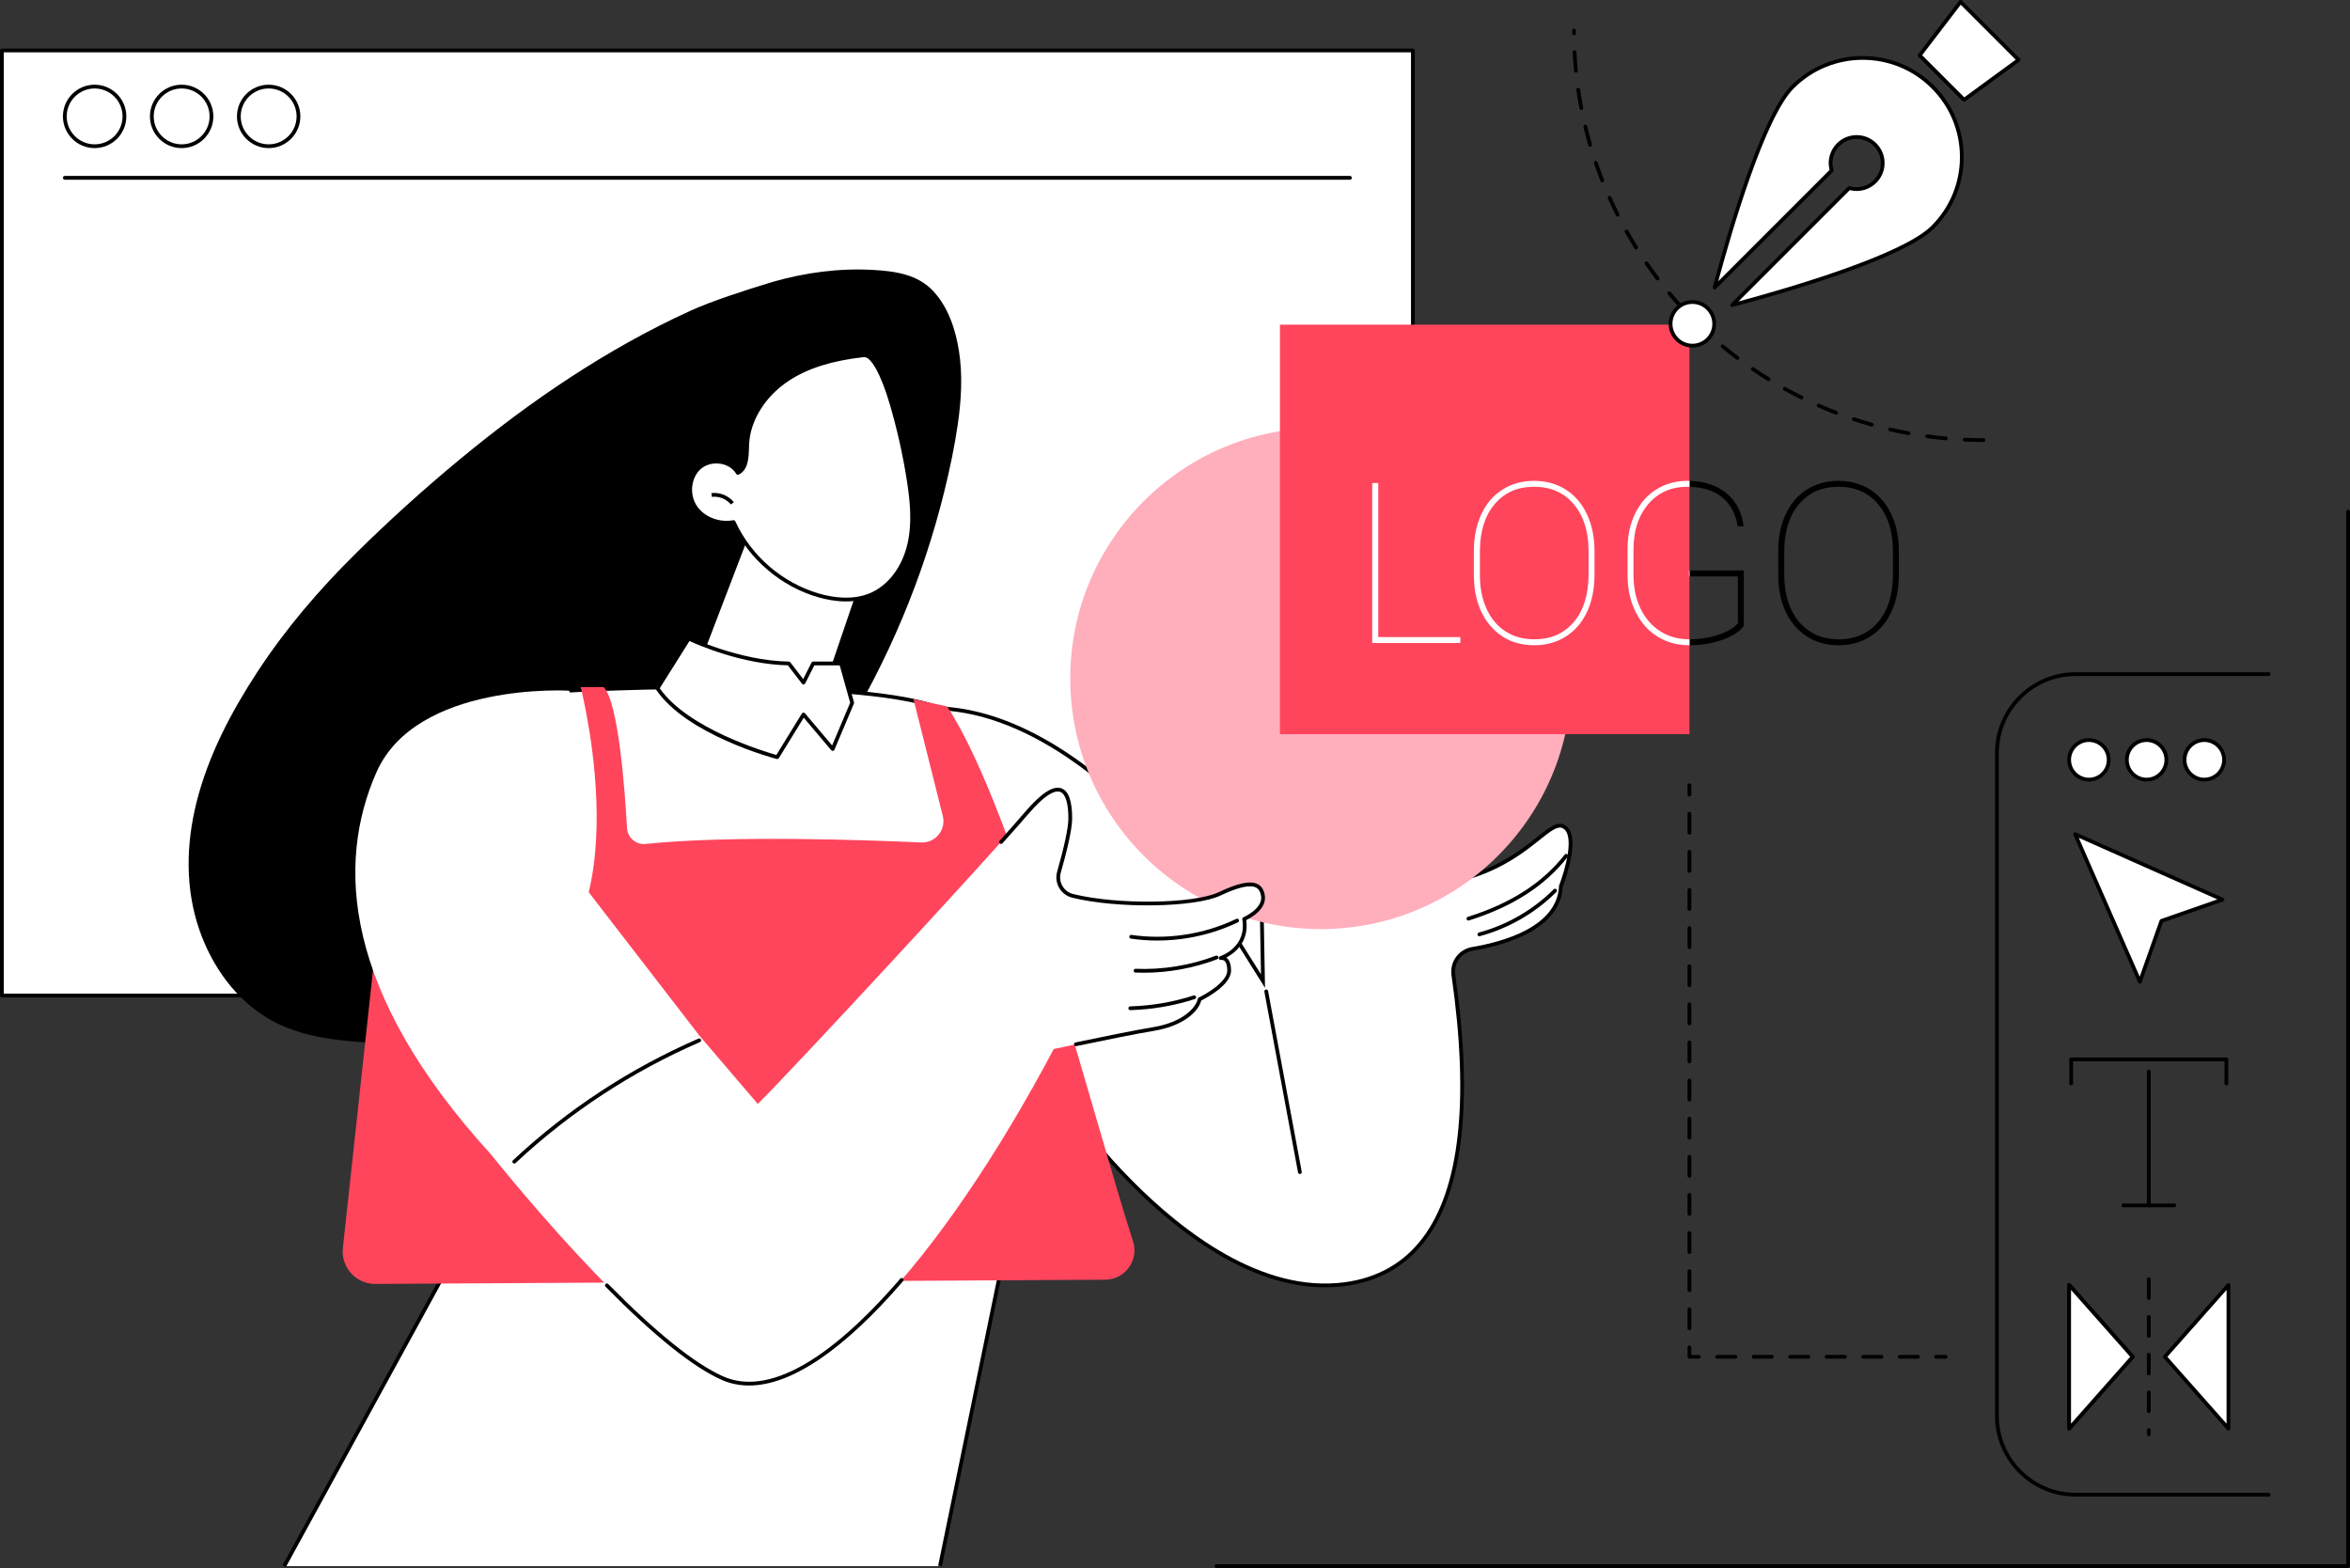 <?xml version="1.0" encoding="UTF-8"?>
<svg xmlns="http://www.w3.org/2000/svg" id="Capa_2" data-name="Capa 2" viewBox="0 0 2742.8 1830">
  <rect x="0" y="0" width="2742.8" height="1830" fill="#333333" stroke="none"/>
  <defs>
    <style>
      .cls-1 {
        fill: #ffaebc;
      }

      .cls-2 {
        fill: #fff;
      }

      .cls-3 {
        fill: #ff455c;
      }
    </style>
  </defs>
  <g id="Illustration">
    <g id="Logo_design" data-name="Logo design">
      <g>
        <g>
          <rect class="cls-2" x="2.2" y="58.88" width="1646.84" height="1102.98"></rect>
          <path d="M1649.04,1164.06H2.2c-1.21,0-2.2-.98-2.2-2.2V58.88c0-1.21.98-2.2,2.2-2.2h1646.84c1.21,0,2.2.98,2.2,2.2v1102.98c0,1.21-.98,2.2-2.2,2.2ZM4.4,1159.66h1642.44V61.08H4.4v1098.58Z"></path>
        </g>
        <path d="M1575.6,209.74H75.64c-1.21,0-2.2-.98-2.2-2.2s.98-2.2,2.2-2.2h1499.95c1.21,0,2.2.98,2.2,2.2s-.98,2.2-2.2,2.2Z"></path>
        <g>
          <g>
            <circle class="cls-2" cx="110.44" cy="135.85" r="34.8" transform="translate(-63.71 117.89) rotate(-45)"></circle>
            <path d="M110.44,172.85c-20.4,0-37-16.6-37-37s16.6-37,37-37,37,16.6,37,37-16.6,37-37,37ZM110.44,103.25c-17.98,0-32.6,14.63-32.6,32.6s14.63,32.6,32.6,32.6,32.6-14.63,32.6-32.6-14.63-32.6-32.6-32.6Z"></path>
          </g>
          <g>
            <circle class="cls-2" cx="212.01" cy="135.85" r="34.8" transform="translate(-33.96 189.7) rotate(-45)"></circle>
            <path d="M212.01,172.85c-20.4,0-37-16.6-37-37s16.6-37,37-37,37,16.6,37,37-16.6,37-37,37ZM212.01,103.25c-17.98,0-32.6,14.63-32.6,32.6s14.63,32.6,32.6,32.6,32.6-14.63,32.6-32.6-14.63-32.6-32.6-32.6Z"></path>
          </g>
          <g>
            <circle class="cls-2" cx="313.57" cy="135.85" r="34.8" transform="translate(33.16 331.17) rotate(-58.28)"></circle>
            <path d="M313.57,172.85c-20.4,0-37-16.6-37-37s16.6-37,37-37,37,16.6,37,37-16.6,37-37,37ZM313.57,103.25c-17.98,0-32.6,14.63-32.6,32.6s14.63,32.6,32.6,32.6,32.6-14.63,32.6-32.6-14.63-32.6-32.6-32.6Z"></path>
          </g>
        </g>
      </g>
      <g id="Responsibility">
        <g>
          <path d="M1119.15,409.04c-3.94-24.7-12.49-50.61-29.86-69.24-18.45-19.79-44.55-23.3-70.3-24.78-39.39-2.26-78.78,3.05-116.64,13.8-32.42,9.79-71.81,22.6-96.59,33.9-48.31,22.01-94.7,48.11-139.15,77.1-45.09,29.4-88.23,61.76-129.7,96.07-42.44,35.11-83.45,72.13-122.58,110.9-42.39,42-81.13,87.29-113.84,137.26-30.79,47.03-57.53,97.9-71.21,152.72-12.24,49.04-13.2,100.73,3.55,148.82,14.78,42.44,42.45,81.4,81.87,104.08,23.86,13.73,50.92,20.35,78.04,23.79,26.57,3.37,53.5,4.32,80.25,3.19,54.33-2.29,108.27-13.52,159.07-32.89,52.28-19.94,100.24-48.82,143.51-84.19,41.8-34.17,80.06-72.92,115.09-113.98,33.82-39.65,64.52-81.96,91.78-126.37,27.1-44.14,50.81-90.36,70.86-138.12,20.08-47.82,36.47-97.2,48.86-147.56,6.39-25.98,11.99-52.26,15.79-78.74,4.08-28.35,5.74-57.36,1.22-85.77Z"></path>
          <g>
            <polygon class="cls-2" points="1097.1 1827.8 331.79 1827.8 539.07 1449 1174.91 1449 1097.1 1827.8"></polygon>
            <polygon points="333.72 1828.86 329.86 1826.74 537.77 1446.8 1177.61 1446.8 1099.26 1828.24 1094.95 1827.36 1172.22 1451.2 540.38 1451.2 333.72 1828.86"></polygon>
          </g>
          <g>
            <g>
              <g>
                <g>
                  <path class="cls-2" d="M1208.26,1239.53s174.46,283.98,361.34,259.18c167.13-22.18,140.5-264.63,126.69-360.75-2.09-14.54,7.8-28.1,22.29-30.54,37.26-6.28,101.15-24.21,103.22-73.35,0,0,23.26-59.43,2.93-69.5-20.33-10.07-51.34,62.75-170.25,69.5-118.91,6.75-158.58-14.23-181.74,34.46l1.36,76.46-43.13-68.72s-143.96,18.56-222.7,163.27Z"></path>
                  <path d="M1546.56,1502.42c-88.91,0-172.74-65.14-229.28-122.46-66.38-67.3-110.46-138.57-110.9-139.28l-.67-1.08.61-1.12c40.95-75.26,99.73-115.94,141.83-136.82,45.63-22.63,82.15-27.53,82.52-27.58l1.4-.18,39.68,63.22-1.23-69.07.22-.47c16.96-35.66,42.33-35.29,97.88-34.47,22.66.33,50.87.74,85.73-1.24,76.2-4.33,116.17-36.19,140.05-55.23,13.77-10.98,22.87-18.23,31.3-14.05,21.17,10.49,1.26,64.23-1.72,71.93-2.43,50.29-66.81,68.61-105.03,75.06-13.42,2.26-22.41,14.59-20.48,28.06,21.16,147.32,9.48,251.6-34.7,309.96-22.8,30.11-54.39,48.04-93.88,53.28-7.8,1.04-15.58,1.53-23.32,1.53ZM1210.81,1239.46c5.77,9.17,48.07,75.05,109.67,137.48,60.74,61.56,153.21,132.28,248.84,119.6,38.28-5.08,68.88-22.43,90.95-51.57,43.45-57.38,54.84-160.56,33.86-306.68-2.28-15.86,8.31-30.36,24.1-33.03,37.01-6.24,99.38-23.8,101.39-71.27l.02-.37.13-.34c6.26-16.01,19.19-59.2,4-66.73-5.93-2.94-14.16,3.62-26.61,13.55-24.29,19.36-64.94,51.78-142.54,56.18-35.02,1.99-63.31,1.58-86.04,1.24-54.97-.8-77.87-1.14-93.62,31.5l1.49,83.84-46.57-74.2c-7.01,1.12-39.86,7.14-79.91,27.03-41.27,20.49-98.81,60.32-139.15,133.77Z"></path>
                </g>
                <path d="M1713.86,1074.34c-.94,0-1.8-.6-2.1-1.54-.36-1.16.28-2.39,1.44-2.76,50-15.7,86.98-39.45,113.03-72.61.75-.96,2.13-1.12,3.09-.37.96.75,1.12,2.13.37,3.09-26.62,33.88-64.29,58.11-115.17,74.09-.22.07-.44.1-.66.1Z"></path>
                <path d="M1726.61,1092.68c-.97,0-1.86-.64-2.12-1.62-.32-1.17.37-2.38,1.55-2.7,32.97-8.95,63.21-26.41,87.43-50.49.86-.86,2.25-.85,3.11,0,.86.86.85,2.25,0,3.11-24.77,24.63-55.68,42.48-89.38,51.62-.19.05-.39.08-.58.08Z"></path>
                <path d="M1517.14,1370.13c-1.04,0-1.96-.74-2.16-1.8l-39.27-210.92c-.22-1.19.56-2.34,1.76-2.57,1.2-.22,2.34.57,2.56,1.76l39.27,210.92c.22,1.19-.56,2.34-1.76,2.57-.14.03-.27.04-.4.04Z"></path>
              </g>
              <g>
                <path class="cls-2" d="M1203.27,1262.43s99.84-102.78,235.58-178.27c0,0-156.87-249.5-341.75-257.49l106.17,435.75Z"></path>
                <path d="M1203.27,1264.63c-.19,0-.39-.03-.58-.08-.77-.21-1.37-.82-1.56-1.6l-106.17-435.75c-.16-.67,0-1.38.44-1.92.44-.53,1.11-.84,1.79-.8,96.22,4.16,184.53,74.3,241.68,132.4,61.78,62.82,101.44,125.49,101.84,126.12.32.51.42,1.13.27,1.72-.15.59-.53,1.08-1.06,1.38-133.88,74.45-234.07,176.85-235.07,177.88-.42.43-.99.67-1.58.67ZM1099.94,829.03l104.54,429.08c17.03-16.93,110.22-106.98,231.25-174.71-7.19-11.05-44.69-67.21-100.05-123.49-55.99-56.92-142.11-125.5-235.74-130.88Z"></path>
              </g>
            </g>
            <circle class="cls-1" cx="1541.66" cy="791.82" r="292.49"></circle>
            <g>
              <path class="cls-2" d="M614.17,810.66c4.88-5.26,383.67-23.48,482.93,16.02l60.86,240.36-493.76,4.48-50.04-260.85Z"></path>
              <path d="M664.21,1073.72c-1.05,0-1.96-.75-2.16-1.78l-50.04-260.85c-.13-.69.07-1.4.55-1.91,3.89-4.19,114.52-9.24,207.68-9.48,97.44-.26,224.72,3.88,277.68,24.95.66.26,1.15.82,1.32,1.5l60.86,240.36c.17.65.02,1.35-.39,1.88-.41.53-1.05.85-1.72.86l-493.76,4.48h-.02ZM616.69,812.13l49.33,257.17,489.12-4.44-59.9-236.55c-97.1-37.5-451.09-21.9-478.56-16.18Z"></path>
            </g>
            <path class="cls-3" d="M446.58,1026.27c0,3.26-33.84,314.88-46.38,430.18-2.45,22.53,15.27,42.15,37.93,42.02l851.78-4.94c23.27-.13,39.67-22.87,32.46-44.99-43.78-134.31-134.86-498.94-216.96-624.11l-39.24-8.42,34.21,136.31c4.06,16.16-8.6,31.67-25.25,30.92-68.09-3.08-224.62-8.46-321.57,1.74-11.2,1.18-21.09-7.26-21.73-18.5-2.52-44.82-10.06-146.99-27.23-164.59h-26.89s81.77,315.36-96.73,357.78c-122.88,29.2-134.42-133.39-134.42-133.39Z"></path>
            <g>
              <path class="cls-2" d="M573.13,1347.38s172.54,217.67,269.97,260.98c97.43,43.31,256.41-138.03,386.79-384.09,0,0,82.16-17.7,116.54-23.34,34.38-5.64,51.38-22.82,53.71-34.77,0,0,34.45-16.33,34.49-33.3.04-16.97-9.95-14.73-9.95-14.73,0,0,33.28-10.66,27.46-45.59,0,0,24.18-10.3,21.95-26.78-2.23-16.48-16.67-18.7-50.53-2.6-29.22,13.89-118.62,15.44-171.55,2.39-12.22-3.01-19.49-15.6-16.03-27.7,5.63-19.69,13.15-48.54,13.19-62.41.06-22.21-4.86-60.55-51.54-5.85-46.67,54.7-272.08,298.15-313.17,338.83l-68.51-80.19s-208.25,55.28-242.82,139.15Z"></path>
              <path d="M1255.74,1220.98c-1.02,0-1.93-.71-2.15-1.75-.25-1.19.51-2.36,1.7-2.6,29.54-6.2,69.28-14.34,90.78-17.87,34.47-5.66,49.93-22.85,51.9-33.02.13-.69.59-1.27,1.22-1.57,9.23-4.38,33.2-18.55,33.23-31.31.01-5.71-1.18-9.69-3.44-11.51-1.8-1.44-3.81-1.07-3.83-1.07-1.15.26-2.29-.43-2.6-1.57-.31-1.13.33-2.31,1.45-2.67,1.28-.42,31.4-10.55,25.97-43.14-.17-1,.37-1.99,1.31-2.38.23-.1,22.61-9.85,20.64-24.46-.69-5.08-2.58-8.4-5.78-10.13-6.9-3.73-20.91-.63-41.63,9.22-29.84,14.19-120.4,15.52-173.02,2.54-6.49-1.6-11.91-5.67-15.26-11.46-3.36-5.8-4.2-12.55-2.36-18.99,8.42-29.43,13.07-51.38,13.1-61.81.05-17.84-3.32-28.92-9.48-31.2-5.32-1.97-16.25,1.08-38.18,26.79-6.32,7.4-16.16,18.56-29.27,33.17-.81.9-2.2.98-3.11.17-.9-.81-.98-2.2-.17-3.11,13.08-14.58,22.9-25.71,29.2-33.09,19.2-22.5,33.28-31.67,43.06-28.06,8.25,3.06,12.41,14.94,12.35,35.34-.04,13.88-7.24,41.92-13.27,63.01-1.51,5.28-.83,10.81,1.93,15.57,2.75,4.75,7.19,8.08,12.51,9.39,51.9,12.79,140.92,11.62,170.08-2.24,22.69-10.79,37.18-13.68,45.62-9.12,4.46,2.41,7.16,6.92,8.04,13.41,2.1,15.54-16.13,25.66-21.71,28.38,3.49,25.79-13.76,38.67-23.28,43.73.15.11.3.22.45.34,3.39,2.72,5.1,7.75,5.09,14.95-.04,16.67-28.94,31.9-34.77,34.8-3.4,13.45-21.82,29.94-55.27,35.43-21.43,3.52-61.09,11.64-90.59,17.83-.15.03-.31.05-.45.05Z"></path>
              <path d="M874.25,1617.02c-11.35,0-22.04-2.2-32.04-6.65-33.41-14.85-78.99-51.42-135.49-108.7-.85-.86-.84-2.26.02-3.11.87-.85,2.26-.84,3.11.02,56.11,56.89,101.24,93.14,134.14,107.77,51.3,22.81,122.79-16.62,206.73-114,.79-.92,2.18-1.02,3.1-.23.92.79,1.02,2.18.23,3.1-69.32,80.42-130.67,121.8-179.81,121.8Z"></path>
              <path d="M1350.62,1097.69c-10.28,0-20.55-.73-30.69-2.21-1.2-.17-2.04-1.29-1.86-2.49.18-1.2,1.3-2.03,2.49-1.86,41.32,6.02,84.81-.63,122.44-18.73,1.1-.53,2.41-.07,2.94,1.03.53,1.1.07,2.41-1.03,2.94-29.18,14.03-61.81,21.32-94.29,21.32Z"></path>
              <path d="M1334.94,1135.26c-3.23,0-6.44-.07-9.66-.2-1.21-.05-2.16-1.07-2.11-2.29.05-1.21,1.09-2.16,2.29-2.11,31.65,1.31,64.01-3.97,93.61-15.27,1.13-.43,2.41.14,2.84,1.27.43,1.13-.14,2.41-1.27,2.84-27.14,10.36-56.58,15.76-85.7,15.76Z"></path>
              <path d="M1319.2,1178.92c-1.19,0-2.16-.94-2.2-2.14-.04-1.21.92-2.23,2.14-2.26,25.16-.72,50.07-5,74.03-12.72,1.16-.37,2.4.26,2.77,1.42.37,1.16-.26,2.4-1.42,2.77-24.36,7.84-49.68,12.19-75.25,12.93-.02,0-.04,0-.06,0Z"></path>
            </g>
            <path class="cls-2" d="M671,824.42l-6.79-18.33s-178.24-10.65-224.95,95.44c-46.72,106.09-39.25,256.21,133.87,445.85,0,0,183.75-121.21,242.82-139.15l-144.95-187.81v-196Z"></path>
            <path d="M600.22,1357.99c-.59,0-1.17-.23-1.61-.7-.83-.89-.78-2.28.11-3.11,63.71-59.51,136.56-107.3,216.51-142.03,1.12-.48,2.41.03,2.89,1.14.48,1.11-.03,2.41-1.14,2.89-79.5,34.54-151.92,82.05-215.26,141.21-.42.4-.96.59-1.5.59Z"></path>
          </g>
          <g>
            <g>
              <path class="cls-2" d="M882.29,597.08l-78.38,204.8s114.5,38.83,159.06,3.69l42.97-126.14-123.64-82.35Z"></path>
              <path d="M906.28,822.57c-47.42,0-99.87-17.52-103.08-18.61-.57-.19-1.03-.61-1.28-1.15-.25-.54-.28-1.16-.06-1.72l78.38-204.8c.24-.62.75-1.11,1.39-1.31.64-.2,1.33-.11,1.89.26l123.64,82.35c.83.55,1.18,1.6.86,2.54l-42.97,126.14c-.14.4-.39.76-.72,1.02-14.42,11.37-35.68,15.28-58.05,15.28ZM806.79,800.5c15.89,5.05,114.2,34.47,154.31,3.74l42.21-123.91-119.94-79.89-76.57,200.07Z"></path>
            </g>
            <g>
              <path class="cls-2" d="M767.39,803.32l36.52-58.01s57.19,27.98,116.77,29.01l17.13,22.34,11.3-22.34h32.61l12.9,45.97-22.75,53.88-34.05-40.29-30.69,49.81s-104.58-27.68-139.73-80.36Z"></path>
              <path d="M907.12,885.88c-.19,0-.38-.02-.56-.07-4.3-1.14-105.79-28.5-141-81.27-.48-.72-.49-1.66-.03-2.39l36.52-58.01c.6-.95,1.82-1.3,2.83-.8.57.28,57.46,27.78,115.84,28.78.67.01,1.3.33,1.71.86l15,19.56,9.72-19.22c.37-.74,1.13-1.21,1.96-1.21h32.61c.99,0,1.85.66,2.12,1.6l12.9,45.97c.13.48.1.99-.09,1.45l-22.75,53.88c-.3.7-.94,1.2-1.7,1.32-.76.12-1.52-.17-2.01-.75l-32.09-37.97-29.09,47.23c-.41.66-1.12,1.05-1.87,1.05ZM770.02,803.28c32.65,47.17,123.05,74.16,136.1,77.85l29.82-48.4c.37-.6,1.01-.99,1.71-1.04.7-.05,1.39.24,1.84.77l31.74,37.55,21.06-49.87-12.24-43.62h-29.59l-10.69,21.13c-.34.67-1.01,1.13-1.76,1.2-.76.07-1.49-.25-1.95-.85l-16.49-21.5c-53.14-1.2-104.7-23.7-114.84-28.37l-34.71,55.15Z"></path>
            </g>
            <g>
              <path class="cls-2" d="M1060.52,559.87c3.91,24.96,6.44,50.7.79,75.33-5.65,24.63-20.72,48.25-43.8,58.54-19.2,8.56-41.55,7.04-61.76,1.24-43.42-12.46-80.77-44.6-99.56-85.68-16.72,3.06-35.36-3.57-44.76-17.73-9.39-14.16-7.52-35.33,5.48-46.27,13.01-10.94,35.76-8.08,44.24,6.64,11.16-5.43,10.44-21.08,10.98-33.48,1.35-31.07,21.6-59.14,47.64-76.13,26.05-16.98,57.27-24.24,88.17-27.75,14.39-1.63,28.39,42.16,32.43,55.85,8.66,29.32,15.39,59.22,20.12,89.42Z"></path>
              <path d="M987.35,701.93c-11.92,0-23.2-2.25-32.2-4.84-43.58-12.5-80.93-44.34-100.24-85.35-17.66,2.57-36.09-5.07-45.3-18.96-10.2-15.38-7.5-37.9,5.9-49.17,6.97-5.86,16.96-8.33,26.71-6.61,8.3,1.46,15.35,5.78,19.67,11.98,7.22-5,7.59-16.53,7.92-26.78.04-1.3.08-2.58.14-3.83,1.29-29.74,19.47-58.85,48.64-77.87,22.77-14.84,51.09-23.77,89.13-28.09,14.96-1.71,28.24,35.24,34.79,57.42,8.66,29.34,15.45,59.52,20.19,89.7,3.85,24.52,6.6,50.72.76,76.16-6.39,27.88-23.23,50.33-45.05,60.06-10.14,4.53-20.84,6.18-31.06,6.18ZM856.19,607.1c.85,0,1.64.49,2,1.28,18.57,40.59,55.26,72.17,98.16,84.48,16.02,4.6,39.48,8.13,60.26-1.13,20.56-9.17,36.46-30.49,42.55-57.03,5.67-24.71,2.95-50.41-.82-74.5-4.7-29.99-11.45-59.98-20.06-89.14-10.01-33.92-21.77-55.23-30.07-54.29-37.33,4.24-65.05,12.95-87.22,27.41-27.56,17.97-45.44,46.47-46.65,74.38-.05,1.23-.09,2.5-.14,3.78-.4,12.24-.85,26.11-12.08,31.58-1.04.5-2.29.12-2.87-.88-3.49-6.06-9.98-10.32-17.8-11.7-8.49-1.5-17.13.61-23.12,5.65-11.77,9.9-14.09,29.76-5.07,43.37,8.56,12.9,26.05,19.81,42.53,16.79.13-.02.27-.04.4-.04Z"></path>
            </g>
            <path d="M853.08,588.79c-5.26-6.44-13.99-9.94-22.23-8.91l-.54-4.37c9.7-1.2,19.99,2.91,26.18,10.5l-3.41,2.78Z"></path>
          </g>
        </g>
      </g>
      <g>
        <g>
          <path d="M2035.3,730.46c-4.7,6.5-12.95,11.88-24.75,16.16-11.8,4.27-24.79,6.41-38.99,6.41s-26.21-3.38-37.06-10.13c-10.86-6.75-19.34-16.29-25.46-28.6-6.11-12.31-9.26-26.25-9.43-41.81v-32.06c0-15.3,2.95-29.02,8.85-41.17,5.9-12.14,14.19-21.52,24.88-28.15,10.69-6.62,22.7-9.94,36.04-9.94,18.55,0,33.66,4.74,45.33,14.24,11.67,9.49,18.44,22.44,20.33,38.86h-6.92c-2.31-14.88-8.51-26.29-18.6-34.24-10.09-7.95-23.47-11.93-40.14-11.93-18.81,0-33.98,6.71-45.53,20.13-11.54,13.42-17.31,31.08-17.31,52.96v29.75c0,14.62,2.71,27.66,8.14,39.11,5.43,11.46,13.08,20.33,22.96,26.61,9.87,6.28,21.18,9.43,33.92,9.43s24.07-1.84,34.75-5.52c10.69-3.68,18.04-8.14,22.06-13.36v-54.47h-57.07v-6.92h63.99v64.63Z"></path>
          <path d="M2216.25,671.09c0,16.16-2.89,30.46-8.66,42.9-5.77,12.44-14,22.06-24.69,28.85-10.69,6.8-23,10.2-36.93,10.2-21.03,0-38.05-7.48-51.04-22.44-13-14.96-19.49-35.14-19.49-60.53v-26.93c0-16.07,2.89-30.35,8.66-42.83,5.77-12.48,14.02-22.12,24.75-28.92,10.73-6.8,23.02-10.2,36.87-10.2s26.27,3.4,37,10.2c10.73,6.8,19,16.46,24.81,28.98,5.81,12.53,8.72,26.78,8.72,42.77v27.96ZM2209.32,642.87c0-22.57-5.73-40.67-17.18-54.31-11.46-13.64-26.93-20.45-46.42-20.45s-34.58,6.78-46.04,20.33c-11.46,13.55-17.18,32-17.18,55.34v27.32c0,14.88,2.58,28.02,7.76,39.43,5.17,11.41,12.55,20.2,22.12,26.35,9.57,6.16,20.78,9.23,33.6,9.23,19.49,0,34.92-6.8,46.3-20.39,11.37-13.59,17.06-32.14,17.06-55.66v-27.19Z"></path>
        </g>
        <path d="M2315.02,515.84c-7.34,0-14.77-.17-22.08-.5-1.21-.05-2.15-1.08-2.1-2.3.06-1.21,1.11-2.16,2.3-2.1,7.24.33,14.6.49,21.88.49,1.21,0,2.2.98,2.2,2.2s-.98,2.2-2.2,2.2ZM2271.11,513.85c-.07,0-.13,0-.2,0-7.3-.67-14.69-1.51-21.94-2.51-1.2-.17-2.04-1.28-1.88-2.48.17-1.2,1.28-2.05,2.48-1.88,7.19.99,14.5,1.83,21.74,2.48,1.21.11,2.1,1.18,1.99,2.39-.1,1.14-1.06,2-2.19,2ZM2227.56,507.86c-.13,0-.27-.01-.4-.04-7.22-1.33-14.49-2.85-21.62-4.52-1.18-.28-1.92-1.46-1.64-2.64.27-1.18,1.46-1.92,2.64-1.64,7.07,1.65,14.27,3.15,21.42,4.48,1.2.22,1.98,1.37,1.76,2.56-.2,1.06-1.12,1.8-2.16,1.8ZM2184.74,497.87c-.2,0-.4-.03-.6-.08-7.05-1.99-14.15-4.18-21.11-6.5-1.15-.38-1.78-1.63-1.39-2.78.38-1.15,1.63-1.78,2.78-1.39,6.9,2.3,13.93,4.47,20.92,6.44,1.17.33,1.85,1.55,1.52,2.71-.27.97-1.16,1.6-2.12,1.6ZM2142.99,483.95c-.26,0-.53-.05-.79-.15-6.85-2.64-13.73-5.48-20.46-8.45-1.11-.49-1.62-1.79-1.13-2.9.49-1.11,1.79-1.61,2.9-1.13,6.67,2.94,13.49,5.75,20.27,8.37,1.13.44,1.7,1.71,1.26,2.84-.34.87-1.17,1.41-2.05,1.41ZM2102.67,466.2c-.33,0-.66-.07-.98-.23-6.57-3.26-13.16-6.73-19.58-10.3-1.06-.59-1.44-1.93-.85-2.99.59-1.06,1.93-1.45,2.99-.85,6.36,3.54,12.89,6.97,19.4,10.2,1.09.54,1.53,1.86.99,2.95-.38.77-1.16,1.22-1.97,1.22ZM2064.19,444.81c-.39,0-.79-.11-1.15-.33-6.24-3.86-12.48-7.91-18.54-12.05-1-.69-1.26-2.05-.58-3.06.69-1,2.06-1.26,3.06-.58,6,4.1,12.18,8.12,18.37,11.94,1.03.64,1.35,1.99.72,3.03-.42.67-1.14,1.04-1.87,1.04ZM2027.86,419.99c-.46,0-.92-.14-1.32-.44-5.86-4.41-11.7-9.02-17.35-13.69-.94-.77-1.07-2.16-.29-3.1.77-.94,2.16-1.07,3.1-.29,5.6,4.63,11.38,9.2,17.19,13.57.97.73,1.16,2.11.43,3.08-.43.57-1.09.88-1.76.88ZM1993.97,391.96c-.53,0-1.06-.19-1.48-.57-5.43-4.93-10.82-10.05-16.02-15.21-.86-.86-.87-2.25,0-3.11.86-.86,2.25-.86,3.11,0,5.15,5.12,10.49,10.19,15.87,15.08.9.82.97,2.21.15,3.11-.43.48-1.03.72-1.63.72ZM1962.79,360.96c-.6,0-1.19-.24-1.62-.71-4.96-5.4-9.85-10.99-14.55-16.61-.78-.93-.66-2.32.28-3.1.93-.78,2.32-.66,3.1.28,4.66,5.57,9.51,11.1,14.42,16.45.82.89.76,2.29-.13,3.11-.42.39-.96.58-1.49.58ZM1934.59,327.26c-.66,0-1.32-.3-1.75-.87-4.44-5.83-8.8-11.84-12.97-17.86-.69-1-.44-2.37.56-3.06,1-.69,2.37-.44,3.06.56,4.13,5.97,8.45,11.92,12.85,17.7.74.97.55,2.35-.42,3.08-.4.3-.87.45-1.33.45ZM1909.61,291.13c-.73,0-1.45-.37-1.87-1.03-3.89-6.21-7.68-12.59-11.27-18.96-.6-1.06-.22-2.4.84-3,1.06-.6,2.4-.22,3,.84,3.56,6.31,7.32,12.63,11.17,18.79.64,1.03.33,2.39-.7,3.03-.36.23-.77.34-1.17.34ZM1888.05,252.89c-.8,0-1.58-.44-1.97-1.21-3.3-6.53-6.48-13.23-9.47-19.91-.5-1.11,0-2.41,1.11-2.91,1.11-.5,2.41,0,2.91,1.11,2.96,6.61,6.12,13.25,9.39,19.72.55,1.08.11,2.41-.97,2.95-.32.16-.66.24-.99.24ZM1870.12,212.86c-.88,0-1.71-.53-2.05-1.39-2.69-6.83-5.25-13.81-7.61-20.74-.39-1.15.22-2.4,1.37-2.79,1.15-.39,2.4.22,2.79,1.37,2.34,6.87,4.88,13.78,7.54,20.55.44,1.13-.11,2.41-1.24,2.85-.26.1-.54.15-.8.15ZM1855.93,171.25c-.95,0-1.83-.63-2.11-1.59-2.04-7.03-3.94-14.22-5.66-21.35-.28-1.18.44-2.37,1.62-2.65,1.18-.28,2.37.44,2.65,1.62,1.7,7.07,3.59,14.19,5.61,21.15.34,1.17-.33,2.39-1.5,2.72-.2.06-.41.09-.61.09ZM1845.65,128.51c-1.03,0-1.96-.73-2.16-1.79-1.38-7.2-2.61-14.53-3.66-21.78-.17-1.2.66-2.32,1.86-2.49,1.2-.17,2.32.66,2.49,1.86,1.04,7.19,2.26,14.45,3.63,21.58.23,1.19-.55,2.35-1.75,2.57-.14.03-.28.04-.42.04ZM1839.37,85c-1.12,0-2.08-.85-2.19-1.99-.71-7.28-1.27-14.69-1.65-22.02-.06-1.21.87-2.25,2.08-2.31,1.2-.07,2.25.87,2.31,2.08.38,7.26.93,14.61,1.63,21.82.12,1.21-.77,2.28-1.98,2.4-.07,0-.15.01-.22.01ZM1837.09,41.09c-1.21,0-2.19-.98-2.2-2.19v-3.2c-.01-1.21.97-2.2,2.19-2.2h0c1.21,0,2.2.98,2.2,2.2v3.18c.02,1.21-.96,2.21-2.18,2.21h-.01Z"></path>
        <rect class="cls-3" x="1493.87" y="378.91" width="477.94" height="477.94"></rect>
        <g>
          <g>
            <path class="cls-2" d="M2001.21,335.62l136.65-136.65c-3.07-10.34-.52-22,7.65-30.16,11.87-11.87,31.12-11.87,42.99,0,11.87,11.87,11.87,31.12,0,42.99-8.16,8.16-19.82,10.71-30.16,7.65l-136.65,136.65c59.82-15.92,198.97-55.81,234.17-91,45.19-45.19,45.19-118.45,0-163.64-45.19-45.19-118.45-45.19-163.64,0-35.2,35.2-75.08,174.35-91,234.17Z"></path>
            <path d="M2021.68,358.29c-.77,0-1.51-.41-1.91-1.1-.5-.86-.35-1.95.35-2.65l136.65-136.65c.57-.57,1.41-.78,2.18-.55,9.94,2.95,20.66.23,27.98-7.09,5.33-5.33,8.26-12.41,8.26-19.94s-2.93-14.61-8.26-19.94-12.41-8.26-19.94-8.26c-7.53,0-14.61,2.93-19.94,8.26-7.32,7.32-10.04,18.04-7.09,27.98.23.77.02,1.61-.55,2.18l-136.65,136.65c-.7.7-1.79.85-2.65.35-.86-.5-1.28-1.51-1.03-2.47,15.65-58.83,55.91-199.5,91.57-235.16,45.97-45.97,120.77-45.97,166.75,0,22.27,22.27,34.54,51.88,34.54,83.37s-12.26,61.1-34.54,83.37c-35.66,35.66-176.33,75.92-235.16,91.57-.19.05-.38.07-.57.07ZM2158.98,221.9l-129.93,129.93c62.31-16.84,191.84-54.9,225.25-88.31,21.44-21.44,33.25-49.94,33.25-80.26s-11.81-58.82-33.25-80.26c-44.26-44.26-116.27-44.26-160.53,0-33.41,33.41-71.46,162.94-88.31,225.25l129.93-129.93c-2.82-11.12.4-22.92,8.55-31.07,6.16-6.16,14.34-9.55,23.05-9.55h0c8.71,0,16.89,3.39,23.05,9.55,6.16,6.16,9.55,14.34,9.55,23.05s-3.39,16.89-9.55,23.05c-8.15,8.15-19.95,11.37-31.07,8.55Z"></path>
          </g>
          <g>
            <polygon class="cls-2" points="2288.29 2.2 2356.01 69.93 2292.37 116.48 2240.51 64.62 2288.29 2.2"></polygon>
            <path d="M2292.37,118.68c-.57,0-1.13-.22-1.56-.64l-51.86-51.86c-.78-.78-.86-2.02-.19-2.89l47.78-62.43c.38-.5.97-.82,1.6-.86.63-.04,1.25.19,1.7.64l67.73,67.73c.45.45.69,1.08.64,1.72-.05.64-.38,1.23-.89,1.61l-63.65,46.56c-.39.28-.84.42-1.3.42ZM2243.43,64.43l49.16,49.16,60.05-43.93-64.14-64.14-45.08,58.9Z"></path>
          </g>
        </g>
        <g>
          <path class="cls-2" d="M1608.64,743.54h95.8v6.92h-102.85v-186.72h7.05v179.8Z"></path>
          <path class="cls-2" d="M1861.02,671.09c0,16.16-2.89,30.46-8.66,42.9-5.77,12.44-14,22.06-24.69,28.85-10.69,6.8-23,10.2-36.93,10.2-21.03,0-38.05-7.48-51.04-22.44-13-14.96-19.49-35.14-19.49-60.53v-26.93c0-16.07,2.89-30.35,8.66-42.83,5.77-12.48,14.02-22.12,24.75-28.92,10.73-6.8,23.02-10.2,36.87-10.2s26.27,3.4,37,10.2c10.73,6.8,19,16.46,24.81,28.98,5.81,12.53,8.72,26.78,8.72,42.77v27.96ZM1854.09,642.87c0-22.57-5.73-40.67-17.18-54.31-11.46-13.64-26.93-20.45-46.42-20.45s-34.58,6.78-46.04,20.33c-11.46,13.55-17.18,32-17.18,55.34v27.32c0,14.88,2.58,28.02,7.76,39.43,5.17,11.41,12.55,20.2,22.12,26.35,9.57,6.16,20.78,9.23,33.6,9.23,19.49,0,34.92-6.8,46.3-20.39,11.37-13.59,17.06-32.14,17.06-55.66v-27.19Z"></path>
          <rect class="cls-2" x="1971.31" y="665.83" width=".63" height="6.92"></rect>
          <path class="cls-2" d="M1971.93,746.1c-.13,0-.25,0-.37,0-12.74,0-24.05-3.14-33.92-9.43-9.87-6.28-17.53-15.15-22.96-26.61-5.43-11.46-8.14-24.49-8.14-39.11v-29.75c0-21.89,5.77-39.54,17.31-52.96,11.54-13.42,26.72-20.13,45.53-20.13.87,0,1.7.06,2.55.08v-6.92c-.86-.02-1.68-.08-2.55-.08-13.34,0-25.35,3.31-36.04,9.94-10.69,6.63-18.98,16.01-24.88,28.15-5.9,12.14-8.85,25.86-8.85,41.17v32.06c.17,15.56,3.31,29.5,9.43,41.81,6.11,12.31,14.6,21.85,25.46,28.6,10.86,6.75,23.21,10.13,37.06,10.13.13,0,.25,0,.37,0v-6.93Z"></path>
        </g>
        <g>
          <circle class="cls-2" cx="1975.27" cy="377.95" r="25.47"></circle>
          <path d="M1975.27,405.62c-15.26,0-27.67-12.41-27.67-27.67s12.41-27.67,27.67-27.67,27.67,12.41,27.67,27.67-12.41,27.67-27.67,27.67ZM1975.27,354.67c-12.83,0-23.27,10.44-23.27,23.27s10.44,23.27,23.27,23.27,23.27-10.44,23.27-23.27-10.44-23.27-23.27-23.27Z"></path>
        </g>
      </g>
      <g>
        <path d="M2647.89,1746.66h-225.24c-51.91,0-94.14-42.23-94.14-94.14v-773.83c0-51.91,42.23-94.14,94.14-94.14h225.24c1.21,0,2.2.98,2.2,2.2s-.98,2.2-2.2,2.2h-225.24c-49.49,0-89.75,40.26-89.75,89.75v773.83c0,49.49,40.26,89.75,89.75,89.75h225.24c1.21,0,2.2.98,2.2,2.2s-.98,2.2-2.2,2.2Z"></path>
        <g>
          <g>
            <polygon class="cls-2" points="2593.94 1049.92 2522.73 1074.75 2497.57 1145.84 2421.98 973.53 2593.94 1049.92"></polygon>
            <path d="M2497.57,1148.04c-.87,0-1.66-.51-2.01-1.32l-75.59-172.31c-.37-.83-.18-1.8.46-2.44.64-.64,1.62-.82,2.44-.45l171.96,76.39c.82.37,1.34,1.2,1.3,2.1-.04.9-.62,1.69-1.47,1.99l-70.21,24.49-24.81,70.1c-.3.85-1.09,1.43-1.99,1.46-.03,0-.05,0-.08,0ZM2426.27,977.85l71.08,162.02,23.31-65.85c.22-.63.72-1.12,1.35-1.34l65.96-23-161.69-71.83Z"></path>
          </g>
          <g>
            <path d="M2598.54,1266.71c-1.21,0-2.2-.98-2.2-2.2v-25.92h-176.76v25.92c0,1.21-.98,2.2-2.2,2.2s-2.2-.98-2.2-2.2v-28.12c0-1.21.98-2.2,2.2-2.2h181.16c1.21,0,2.2.98,2.2,2.2v28.12c0,1.21-.98,2.2-2.2,2.2Z"></path>
            <path d="M2507.96,1409c-1.21,0-2.2-.98-2.2-2.2v-156.35c0-1.21.98-2.2,2.2-2.2s2.2.98,2.2,2.2v156.35c0,1.21-.98,2.2-2.2,2.2Z"></path>
            <path d="M2537.73,1409h-59.54c-1.21,0-2.2-.98-2.2-2.2s.98-2.2,2.2-2.2h59.54c1.21,0,2.2.98,2.2,2.2s-.98,2.2-2.2,2.2Z"></path>
          </g>
          <g>
            <g>
              <path d="M2414.99,1669.53c-.26,0-.53-.05-.78-.14-.85-.32-1.42-1.14-1.42-2.06v-167.65c0-.91.56-1.73,1.42-2.06.85-.32,1.82-.09,2.43.6l74.19,83.82c.74.83.74,2.08,0,2.92l-74.19,83.82c-.43.48-1.03.74-1.65.74ZM2417.19,1505.49v156.04l69.06-78.02-69.06-78.02Z"></path>
              <g>
                <polygon class="cls-2" points="2414.99 1499.68 2414.99 1667.33 2489.18 1583.51 2414.99 1499.68"></polygon>
                <path d="M2414.99,1669.53c-.26,0-.53-.05-.78-.14-.85-.32-1.42-1.14-1.42-2.06v-167.65c0-.91.56-1.73,1.42-2.06.85-.32,1.82-.09,2.43.6l74.19,83.82c.74.83.74,2.08,0,2.92l-74.19,83.82c-.43.48-1.03.74-1.65.74ZM2417.19,1505.49v156.04l69.06-78.02-69.06-78.02Z"></path>
              </g>
              <g>
                <polygon class="cls-2" points="2600.93 1499.68 2600.93 1667.33 2526.73 1583.51 2600.93 1499.68"></polygon>
                <path d="M2600.93,1669.53c-.62,0-1.22-.26-1.65-.74l-74.19-83.82c-.74-.83-.74-2.08,0-2.92l74.19-83.82c.61-.69,1.57-.92,2.43-.6.85.32,1.42,1.14,1.42,2.06v167.65c0,.91-.56,1.73-1.42,2.06-.25.1-.52.14-.78.14ZM2529.67,1583.51l69.06,78.02v-156.04l-69.06,78.02Z"></path>
              </g>
            </g>
            <path d="M2507.96,1676.21c-1.21,0-2.2-.98-2.2-2.2v-5.05c0-1.21.98-2.2,2.2-2.2s2.2.98,2.2,2.2v5.05c0,1.21-.98,2.2-2.2,2.2ZM2507.96,1649.17c-1.21,0-2.2-.98-2.2-2.2v-22c0-1.21.98-2.2,2.2-2.2s2.2.98,2.2,2.2v22c0,1.21-.98,2.2-2.2,2.2ZM2507.96,1605.18c-1.21,0-2.2-.98-2.2-2.2v-22c0-1.21.98-2.2,2.2-2.2s2.2.98,2.2,2.2v22c0,1.21-.98,2.2-2.2,2.2ZM2507.96,1561.19c-1.21,0-2.2-.98-2.2-2.2v-22c0-1.21.98-2.2,2.2-2.2s2.2.98,2.2,2.2v22c0,1.21-.98,2.2-2.2,2.2ZM2507.96,1517.2c-1.21,0-2.2-.98-2.2-2.2v-22c0-1.21.98-2.2,2.2-2.2s2.2.98,2.2,2.2v22c0,1.21-.98,2.2-2.2,2.2Z"></path>
          </g>
        </g>
        <g>
          <g>
            <circle class="cls-2" cx="2438.07" cy="886.79" r="23.08" transform="translate(1172.19 3151.33) rotate(-80.78)"></circle>
            <path d="M2438.07,912.07c-13.94,0-25.28-11.34-25.28-25.28s11.34-25.28,25.28-25.28,25.28,11.34,25.28,25.28-11.34,25.28-25.28,25.28ZM2438.07,865.92c-11.51,0-20.88,9.37-20.88,20.88s9.37,20.88,20.88,20.88,20.88-9.37,20.88-20.88-9.37-20.88-20.88-20.88Z"></path>
          </g>
          <g>
            <circle class="cls-2" cx="2505.41" cy="886.79" r="23.08" transform="translate(106.76 2031.33) rotate(-45)"></circle>
            <path d="M2505.41,912.07c-13.94,0-25.28-11.34-25.28-25.28s11.34-25.28,25.28-25.28,25.28,11.34,25.28,25.28-11.34,25.28-25.28,25.28ZM2505.41,865.92c-11.51,0-20.88,9.37-20.88,20.88s9.37,20.88,20.88,20.88,20.88-9.37,20.88-20.88-9.37-20.88-20.88-20.88Z"></path>
          </g>
          <g>
            <path class="cls-2" d="M2595.84,886.79c0,12.75-10.33,23.08-23.08,23.08s-23.08-10.33-23.08-23.08,10.33-23.08,23.08-23.08,23.08,10.33,23.08,23.08Z"></path>
            <path d="M2572.76,912.07c-13.94,0-25.28-11.34-25.28-25.28s11.34-25.28,25.28-25.28,25.28,11.34,25.28,25.28-11.34,25.28-25.28,25.28ZM2572.76,865.92c-11.51,0-20.88,9.37-20.88,20.88s9.37,20.88,20.88,20.88,20.88-9.37,20.88-20.88-9.37-20.88-20.88-20.88Z"></path>
          </g>
        </g>
      </g>
      <path d="M2740.6,1830h-1320.75c-1.21,0-2.2-.98-2.2-2.2s.98-2.2,2.2-2.2h1318.55V597.08c0-1.21.98-2.2,2.2-2.2s2.2.98,2.2,2.2v1230.72c0,1.21-.98,2.2-2.2,2.2Z"></path>
      <g>
        <path d="M1971.81,929.66c-1.21,0-2.2-.98-2.2-2.2v-11c0-1.21.98-2.2,2.2-2.2s2.2.98,2.2,2.2v11c0,1.21-.98,2.2-2.2,2.2Z"></path>
        <path d="M1971.81,1552.47c-1.21,0-2.2-.98-2.2-2.2v-22.24c0-1.21.98-2.2,2.2-2.2s2.2.98,2.2,2.2v22.24c0,1.21-.98,2.2-2.2,2.2ZM1971.81,1507.98c-1.21,0-2.2-.98-2.2-2.2v-22.24c0-1.21.98-2.2,2.2-2.2s2.2.98,2.2,2.2v22.24c0,1.21-.98,2.2-2.2,2.2ZM1971.81,1463.5c-1.21,0-2.2-.98-2.2-2.2v-22.24c0-1.21.98-2.2,2.2-2.2s2.2.98,2.2,2.2v22.24c0,1.21-.98,2.2-2.2,2.2ZM1971.81,1419.01c-1.21,0-2.2-.98-2.2-2.2v-22.24c0-1.21.98-2.2,2.2-2.2s2.2.98,2.2,2.2v22.24c0,1.21-.98,2.2-2.2,2.2ZM1971.81,1374.52c-1.21,0-2.2-.98-2.2-2.2v-22.24c0-1.21.98-2.2,2.2-2.2s2.2.98,2.2,2.2v22.24c0,1.21-.98,2.2-2.2,2.2ZM1971.81,1330.04c-1.21,0-2.2-.98-2.2-2.2v-22.24c0-1.21.98-2.2,2.2-2.2s2.2.98,2.2,2.2v22.24c0,1.21-.98,2.2-2.2,2.2ZM1971.81,1285.55c-1.21,0-2.2-.98-2.2-2.2v-22.24c0-1.21.98-2.2,2.2-2.2s2.2.98,2.2,2.2v22.24c0,1.21-.98,2.2-2.2,2.2ZM1971.81,1241.06c-1.21,0-2.2-.98-2.2-2.2v-22.24c0-1.21.98-2.2,2.2-2.2s2.2.98,2.2,2.2v22.24c0,1.21-.98,2.2-2.2,2.2ZM1971.81,1196.58c-1.21,0-2.2-.98-2.2-2.2v-22.24c0-1.21.98-2.2,2.2-2.2s2.2.98,2.2,2.2v22.24c0,1.21-.98,2.2-2.2,2.2ZM1971.81,1152.09c-1.21,0-2.2-.98-2.2-2.2v-22.24c0-1.21.98-2.2,2.2-2.2s2.2.98,2.2,2.2v22.24c0,1.21-.98,2.2-2.2,2.2ZM1971.81,1107.61c-1.21,0-2.2-.98-2.2-2.2v-22.24c0-1.21.98-2.2,2.2-2.2s2.2.98,2.2,2.2v22.24c0,1.21-.98,2.2-2.2,2.2ZM1971.81,1063.12c-1.21,0-2.2-.98-2.2-2.2v-22.24c0-1.21.98-2.2,2.2-2.2s2.2.98,2.2,2.2v22.24c0,1.21-.98,2.2-2.2,2.2ZM1971.81,1018.63c-1.21,0-2.2-.98-2.2-2.2v-22.24c0-1.21.98-2.2,2.2-2.2s2.2.98,2.2,2.2v22.24c0,1.21-.98,2.2-2.2,2.2ZM1971.81,974.15c-1.21,0-2.2-.98-2.2-2.2v-22.24c0-1.21.98-2.2,2.2-2.2s2.2.98,2.2,2.2v22.24c0,1.21-.98,2.2-2.2,2.2Z"></path>
        <path d="M1982.81,1585.71h-11c-1.21,0-2.2-.98-2.2-2.2v-11c0-1.21.98-2.2,2.2-2.2s2.2.98,2.2,2.2v8.8h8.8c1.21,0,2.2.98,2.2,2.2s-.98,2.2-2.2,2.2Z"></path>
        <path d="M2238.54,1585.71h-21.31c-1.21,0-2.2-.98-2.2-2.2s.98-2.2,2.2-2.2h21.31c1.21,0,2.2.98,2.2,2.2s-.98,2.2-2.2,2.2ZM2195.92,1585.71h-21.31c-1.21,0-2.2-.98-2.2-2.2s.98-2.2,2.2-2.2h21.31c1.21,0,2.2.98,2.2,2.2s-.98,2.2-2.2,2.2ZM2153.3,1585.71h-21.31c-1.21,0-2.2-.98-2.2-2.2s.98-2.2,2.2-2.2h21.31c1.21,0,2.2.98,2.2,2.2s-.98,2.2-2.2,2.2ZM2110.68,1585.71h-21.31c-1.21,0-2.2-.98-2.2-2.2s.98-2.2,2.2-2.2h21.31c1.21,0,2.2.98,2.2,2.2s-.98,2.2-2.2,2.2ZM2068.05,1585.71h-21.31c-1.21,0-2.2-.98-2.2-2.2s.98-2.2,2.2-2.2h21.31c1.21,0,2.2.98,2.2,2.2s-.98,2.2-2.2,2.2ZM2025.43,1585.71h-21.31c-1.21,0-2.2-.98-2.2-2.2s.98-2.2,2.2-2.2h21.31c1.21,0,2.2.98,2.2,2.2s-.98,2.2-2.2,2.2Z"></path>
        <path d="M2270.85,1585.71h-11c-1.21,0-2.2-.98-2.2-2.2s.98-2.2,2.2-2.2h11c1.21,0,2.2.98,2.2,2.2s-.98,2.2-2.2,2.2Z"></path>
      </g>
    </g>
  </g>
</svg>
